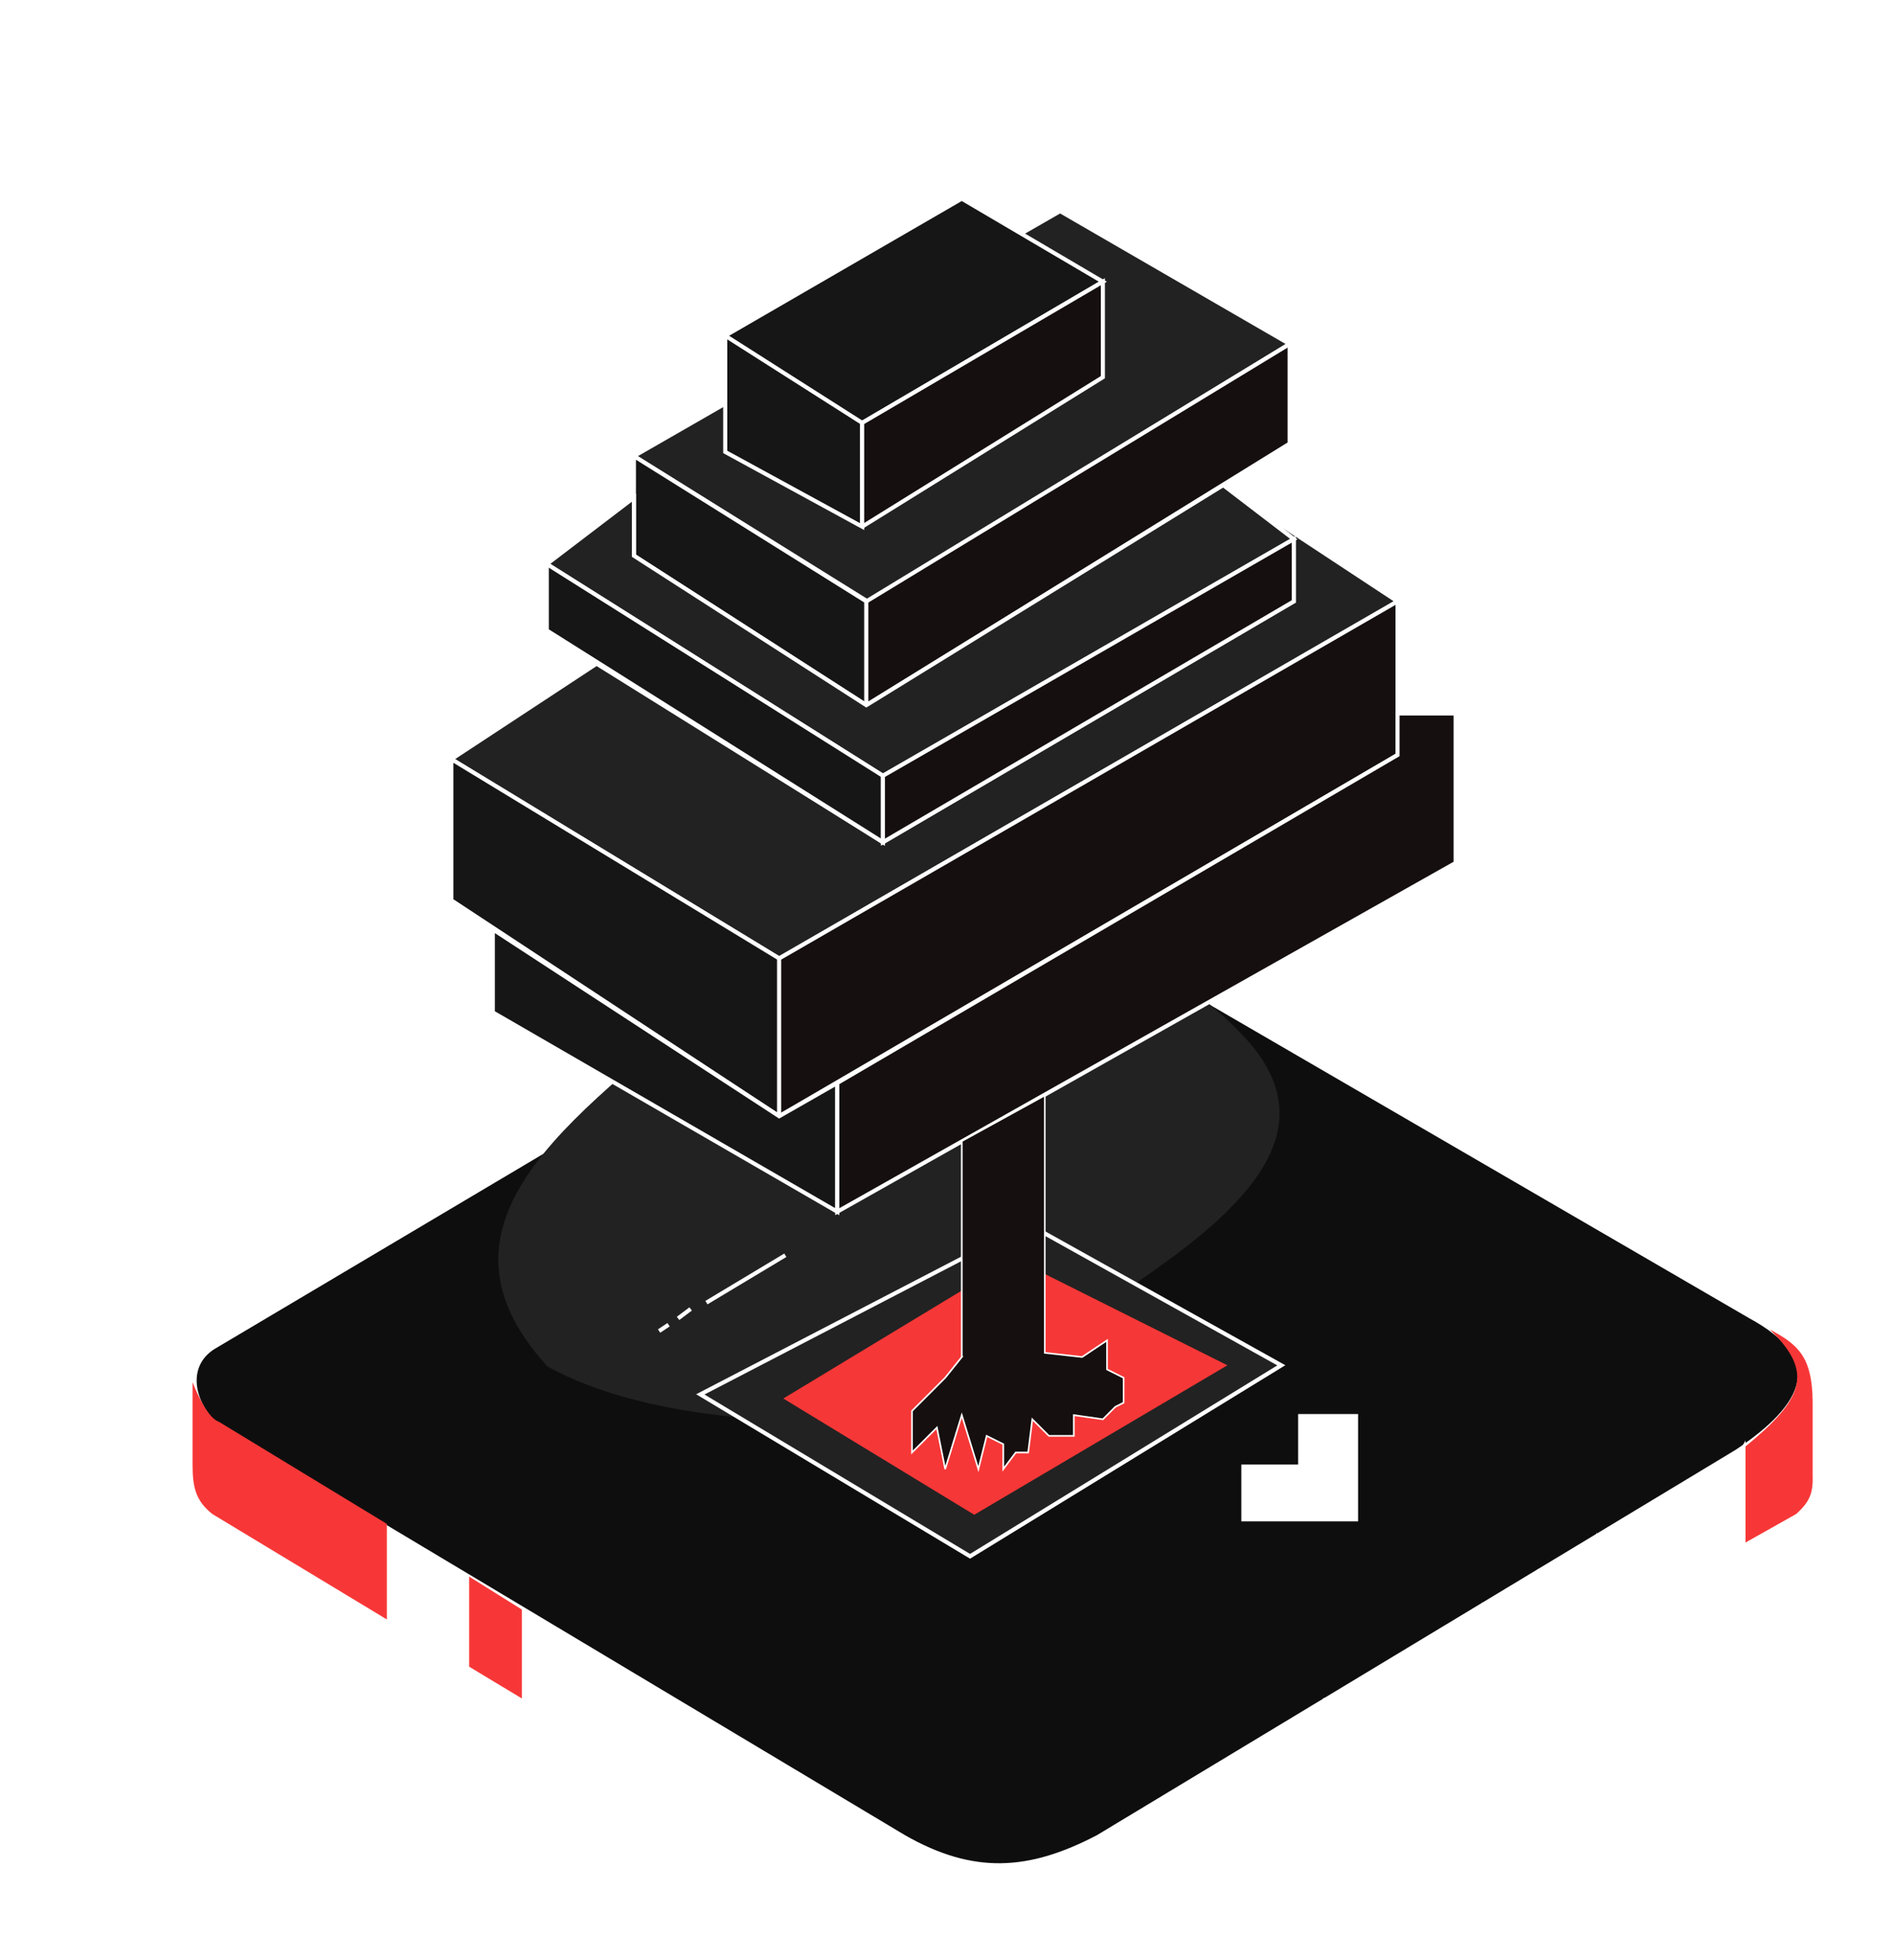 <svg width="233" height="241" fill="none" xmlns="http://www.w3.org/2000/svg"><path d="M98.99 179.35h-6.987v6.988h14.363v-13.199H98.99v6.211ZM6.6 137.813v6.211H0v-6.211h6.6ZM106.366 72.984v-6.211h6.6v6.21h-6.6ZM46.196 63.667v13.199h-6.988v6.6h-6.211v-6.6h6.211V63.667h6.988Z" fill="#fff"/><path d="m184.526 101.962 8.928-5.823m1.553-.776 3.105-1.941m1.165-.777 1.941-1.164m-34.161-19.41 8.928-5.435m1.941-1.165 2.718-1.94m1.164-.777 1.165-.776M117.563 17.857V7.764m0-1.941v-2.33m0-1.552V0M72.92 53.066c-.31-.31-6.34-4.011-9.317-5.823m-1.94-1.164-2.33-1.553m-1.164-.777-1.165-.776" stroke="#fff" stroke-width=".5"/><path d="M187.088 171.206h-6.987v6.988h14.363v-13.199h-7.376v6.211ZM94.697 129.669v6.211h-6.6v-6.211h6.6ZM194.464 64.84V58.63h6.599v6.211h-6.599ZM134.293 55.523v13.2h-6.987v6.599h-6.212v-6.6h6.212V55.523h6.987Z" fill="#fff"/><path d="M135.089 225.872c-8.507 4.456-15.394 4.861-23.901 0l-84.663-50.636c-3.24-3.24-3.638-7.693 0-9.722l84.663-50.23c8.102-4.861 15.394-4.456 23.901 0l80.207 46.585c9.722 5.266 6.886 10.937-1.621 16.608l-78.586 47.395Z" fill="#0F0E0E" stroke="#fff" stroke-width=".5"/><g filter="url(#a)"><path d="M217.725 163.488c5.5 5.312 4.174 8.54-3.241 14.583v11.748l6.482-3.646c1.794-1.61 2.089-2.716 2.025-4.861V172.4c-.057-5.306-1.531-6.965-5.266-8.912Z" fill="#F73737"/></g><g filter="url(#b)"><path d="M47.59 187.389v11.748l-21.47-12.963c-2.026-1.62-2.43-3.241-2.43-6.076v-10.127c.81 2.025 2.025 4.456 3.24 4.861l20.66 12.557Z" fill="#F73737"/></g><g filter="url(#c)"><path d="M57.717 205.213V193.87l6.481 4.051v11.342l-6.481-4.05Z" fill="#F73737"/></g><path d="m47.59 199.137 63.193 38.078m0 0v-11.489m0 11.489c7.365 4.477 17.014 4.456 24.306 0m0 0 1.852-1.106m-1.852 1.106v-1.62m0-9.723v2.836m69.269-32.843 10.127-17.793v3.241m-10.127 14.552 2.836-1.693m-2.836 1.693-2.766 1.651m5.602-3.344 7.291-12.859m-7.291 12.859 2.836-1.692m4.455-11.167v2.836m0 0-4.455 8.331m4.455-8.331v2.835m-4.455 5.496 2.228-1.33m0 0 2.227-1.33v-2.836m-2.227 4.166 2.227-4.166m-12.893 10.532 9.653-17.418m-9.653 17.418-2.5 1.493m0 0 8.912-16.886m-8.912 16.886-3.241 1.934m0 0 8.102-16.389m-8.102 16.389-3.24 1.935m0 0 7.696-16.299m-7.696 16.299-2.836 1.692m0 0 6.887-15.965m-6.887 15.965-3.47 2.072m0 0 6.711-15.607m-6.711 15.607-3.714 2.217m0 0 6.779-15.799m-6.779 15.799-2.943 1.757m0 0 6.076-15.125m-6.076 15.125-2.836 1.692m0 0 5.779-15.197m-5.779 15.197-2.835 1.693m0 0 4.861-14.459m-4.861 14.459-2.922 1.744m0 0 4.542-14.178m-4.542 14.178-2.749 1.641m0 0 4.05-13.793m-4.05 13.793-2.431 1.451m0 0 3.241-13.219m-3.241 13.219-2.836 1.693m0 0 2.836-13.292m-2.836 13.292-3.521 2.102m0 0 3.521-13.773m-3.521 13.773-3.365 2.009m0 0 3.365-13.546m-3.365 13.546-3.421 2.042m0 0 3.421-13.368m-3.421 13.368-3.393 2.025m0 0c-.058-.324 2.358-9.047 3.573-13.368m-3.573 13.368-3.718 2.22m0 0 3.24-13.157m-3.24 13.157-3.068 1.831m0 0 3.473-13.368m-3.473 13.368-3.009 1.796m0 0 3.241-13.138m-3.241 13.138-2.603 1.554m0 0 3.009-13.072m-4.861 12.558 2.43-10.954m-2.43 10.954v-6.887m0 0 .81-3.241" stroke="#fff" stroke-width=".5"/><g filter="url(#d)"><path d="M114.747 175.083c-15.917 0-34.424 0-47.38-7.033-17.105-18.671 5.836-32.109 21.255-46.234 15.418-14.125 47.516-12.783 64.621 5.888 17.106 18.67-23.078 33.254-38.496 47.379Z" fill="#222"/></g><path d="M55.523 93.352 73.392 81.61l35.226 21.952 50.541-29.61v-7.658l-8.168-6.126 20.931 13.784-76.067 43.905-40.332-24.505Z" fill="#222" stroke="#fff" stroke-width=".5"/><path d="M55.523 110.709V93.352l40.332 24.505v19.399l-40.332-26.547Z" fill="#161616" stroke="#fff" stroke-width=".5"/><path d="M95.856 117.856v19.4l76.067-44.415V73.95l-76.067 43.905Z" fill="#150F0F" stroke="#fff" stroke-width=".5"/><path d="M60.629 124.494v-10.211l35.226 22.974 7.147-4.084v15.826l-42.373-24.505Z" fill="#161616" stroke="#fff" stroke-width=".5"/><path d="m179.07 106.114-76.068 42.884v-15.826l68.92-40.331v-5.106h7.148v18.379Z" fill="#150F0F" stroke="#fff" stroke-width=".5"/><path d="m126.486 150.53-40.332 20.932 33.184 19.91 38.289-23.484-31.141-17.358Z" fill="#222" stroke="#fff" stroke-width=".5"/><g filter="url(#e)"><path d="m96.365 171.972 21.953-13.274 10.21-2.042 22.463 11.232-31.142 18.379-23.484-14.295Z" fill="#F63737"/></g><path d="M118.318 166.867V140.32l10.21-5.616v31.652l4.595.511 3.063-2.042v3.574l2.042 1.021v3.063l-1.021.51-1.532 1.532-3.573-.511v2.553h-3.063l-2.042-2.042-.511 4.084h-1.532l-1.531 2.042v-3.063l-2.042-1.021-1.021 4.084-2.042-6.637-2.042 6.637-1.021-5.105-3.064 3.063v-5.105l4.085-4.084 2.042-2.553Z" fill="#150F0F" stroke="#fff" stroke-width=".2"/><path d="m77.986 56.083 11.596-6.662 36.038-20.703 4.797-2.756 28.232 16.337-51.927 31.652-28.736-17.868Z" fill="#222" stroke="#fff" stroke-width=".5"/><path d="M135.674 34.641 106.064 52v12.763l-16.847-9.19V41.278l29.1-16.847 17.357 10.21Z" fill="#161616"/><path d="m106.064 51.999 29.61-17.358-17.357-10.21-29.1 16.847m16.847 10.72-16.847-10.72m16.847 10.72v12.764l-16.847-9.19V41.278" stroke="#fff" stroke-width=".5"/><path d="M106.064 64.761V51.998l29.611-17.357v11.742L106.064 64.76Z" fill="#150F0F" stroke="#fff" stroke-width=".5"/><path d="M77.986 68.335V56.083l28.59 17.868v12.763l-28.59-18.379Z" fill="#161616" stroke="#fff" stroke-width=".5"/><path d="m158.649 54.551-52.073 32.163V73.951L158.649 42.3V54.55Z" fill="#150F0F" stroke="#fff" stroke-width=".5"/><path d="m67.266 69.357 10.72-8.168v7.147l28.59 18.379 43.905-27.058 8.679 6.637-50.542 29.1-41.352-26.037Z" fill="#222" stroke="#fff" stroke-width=".5"/><path d="M67.266 77.525v-8.169l41.352 26.037v8.168L67.266 77.525Z" fill="#161616" stroke="#fff" stroke-width=".5"/><path d="M108.617 95.394v8.168l50.542-29.61v-7.658l-50.542 29.1Z" fill="#150F0F" stroke="#fff" stroke-width=".5"/><path d="M159.697 180.09h-6.988v6.988h14.363v-13.199h-7.375v6.211Z" fill="#fff"/><path d="m61.68 125.113-14.364 8.541m-1.553 1.164-2.717 1.553m-1.165.776-1.164.777m55.894 16.432-9.706 5.823m-1.94.776-1.553 1.165m-1.165.776-1.165.776" stroke="#fff" stroke-width=".5"/><defs><filter id="a" x="204.484" y="153.488" width="28.514" height="46.331" filterUnits="userSpaceOnUse" color-interpolation-filters="sRGB"><feFlood flood-opacity="0" result="BackgroundImageFix"/><feColorMatrix in="SourceAlpha" values="0 0 0 0 0 0 0 0 0 0 0 0 0 0 0 0 0 0 127 0" result="hardAlpha"/><feOffset/><feGaussianBlur stdDeviation="5"/><feComposite in2="hardAlpha" operator="out"/><feColorMatrix values="0 0 0 0 0.967 0 0 0 0 0.217 0 0 0 0 0.217 0 0 0 1 0"/><feBlend in2="BackgroundImageFix" result="effect1_dropShadow_410_609"/><feBlend in="SourceGraphic" in2="effect1_dropShadow_410_609" result="shape"/></filter><filter id="b" x="13.69" y="159.971" width="43.9" height="49.166" filterUnits="userSpaceOnUse" color-interpolation-filters="sRGB"><feFlood flood-opacity="0" result="BackgroundImageFix"/><feColorMatrix in="SourceAlpha" values="0 0 0 0 0 0 0 0 0 0 0 0 0 0 0 0 0 0 127 0" result="hardAlpha"/><feOffset/><feGaussianBlur stdDeviation="5"/><feComposite in2="hardAlpha" operator="out"/><feColorMatrix values="0 0 0 0 0.967 0 0 0 0 0.217 0 0 0 0 0.217 0 0 0 1 0"/><feBlend in2="BackgroundImageFix" result="effect1_dropShadow_410_609"/><feBlend in="SourceGraphic" in2="effect1_dropShadow_410_609" result="shape"/></filter><filter id="c" x="47.717" y="183.87" width="26.48" height="35.393" filterUnits="userSpaceOnUse" color-interpolation-filters="sRGB"><feFlood flood-opacity="0" result="BackgroundImageFix"/><feColorMatrix in="SourceAlpha" values="0 0 0 0 0 0 0 0 0 0 0 0 0 0 0 0 0 0 127 0" result="hardAlpha"/><feOffset/><feGaussianBlur stdDeviation="5"/><feComposite in2="hardAlpha" operator="out"/><feColorMatrix values="0 0 0 0 0.967 0 0 0 0 0.217 0 0 0 0 0.217 0 0 0 1 0"/><feBlend in2="BackgroundImageFix" result="effect1_dropShadow_410_609"/><feBlend in="SourceGraphic" in2="effect1_dropShadow_410_609" result="shape"/></filter><filter id="d" x="51.303" y="102.312" width="116.1" height="82.772" filterUnits="userSpaceOnUse" color-interpolation-filters="sRGB"><feFlood flood-opacity="0" result="BackgroundImageFix"/><feBlend in="SourceGraphic" in2="BackgroundImageFix" result="shape"/><feGaussianBlur stdDeviation="5" result="effect1_foregroundBlur_410_609"/></filter><filter id="e" x="76.365" y="136.656" width="94.625" height="69.61" filterUnits="userSpaceOnUse" color-interpolation-filters="sRGB"><feFlood flood-opacity="0" result="BackgroundImageFix"/><feColorMatrix in="SourceAlpha" values="0 0 0 0 0 0 0 0 0 0 0 0 0 0 0 0 0 0 127 0" result="hardAlpha"/><feOffset/><feGaussianBlur stdDeviation="10"/><feComposite in2="hardAlpha" operator="out"/><feColorMatrix values="0 0 0 0 0.967 0 0 0 0 0.217 0 0 0 0 0.217 0 0 0 1 0"/><feBlend in2="BackgroundImageFix" result="effect1_dropShadow_410_609"/><feBlend in="SourceGraphic" in2="effect1_dropShadow_410_609" result="shape"/></filter></defs></svg>